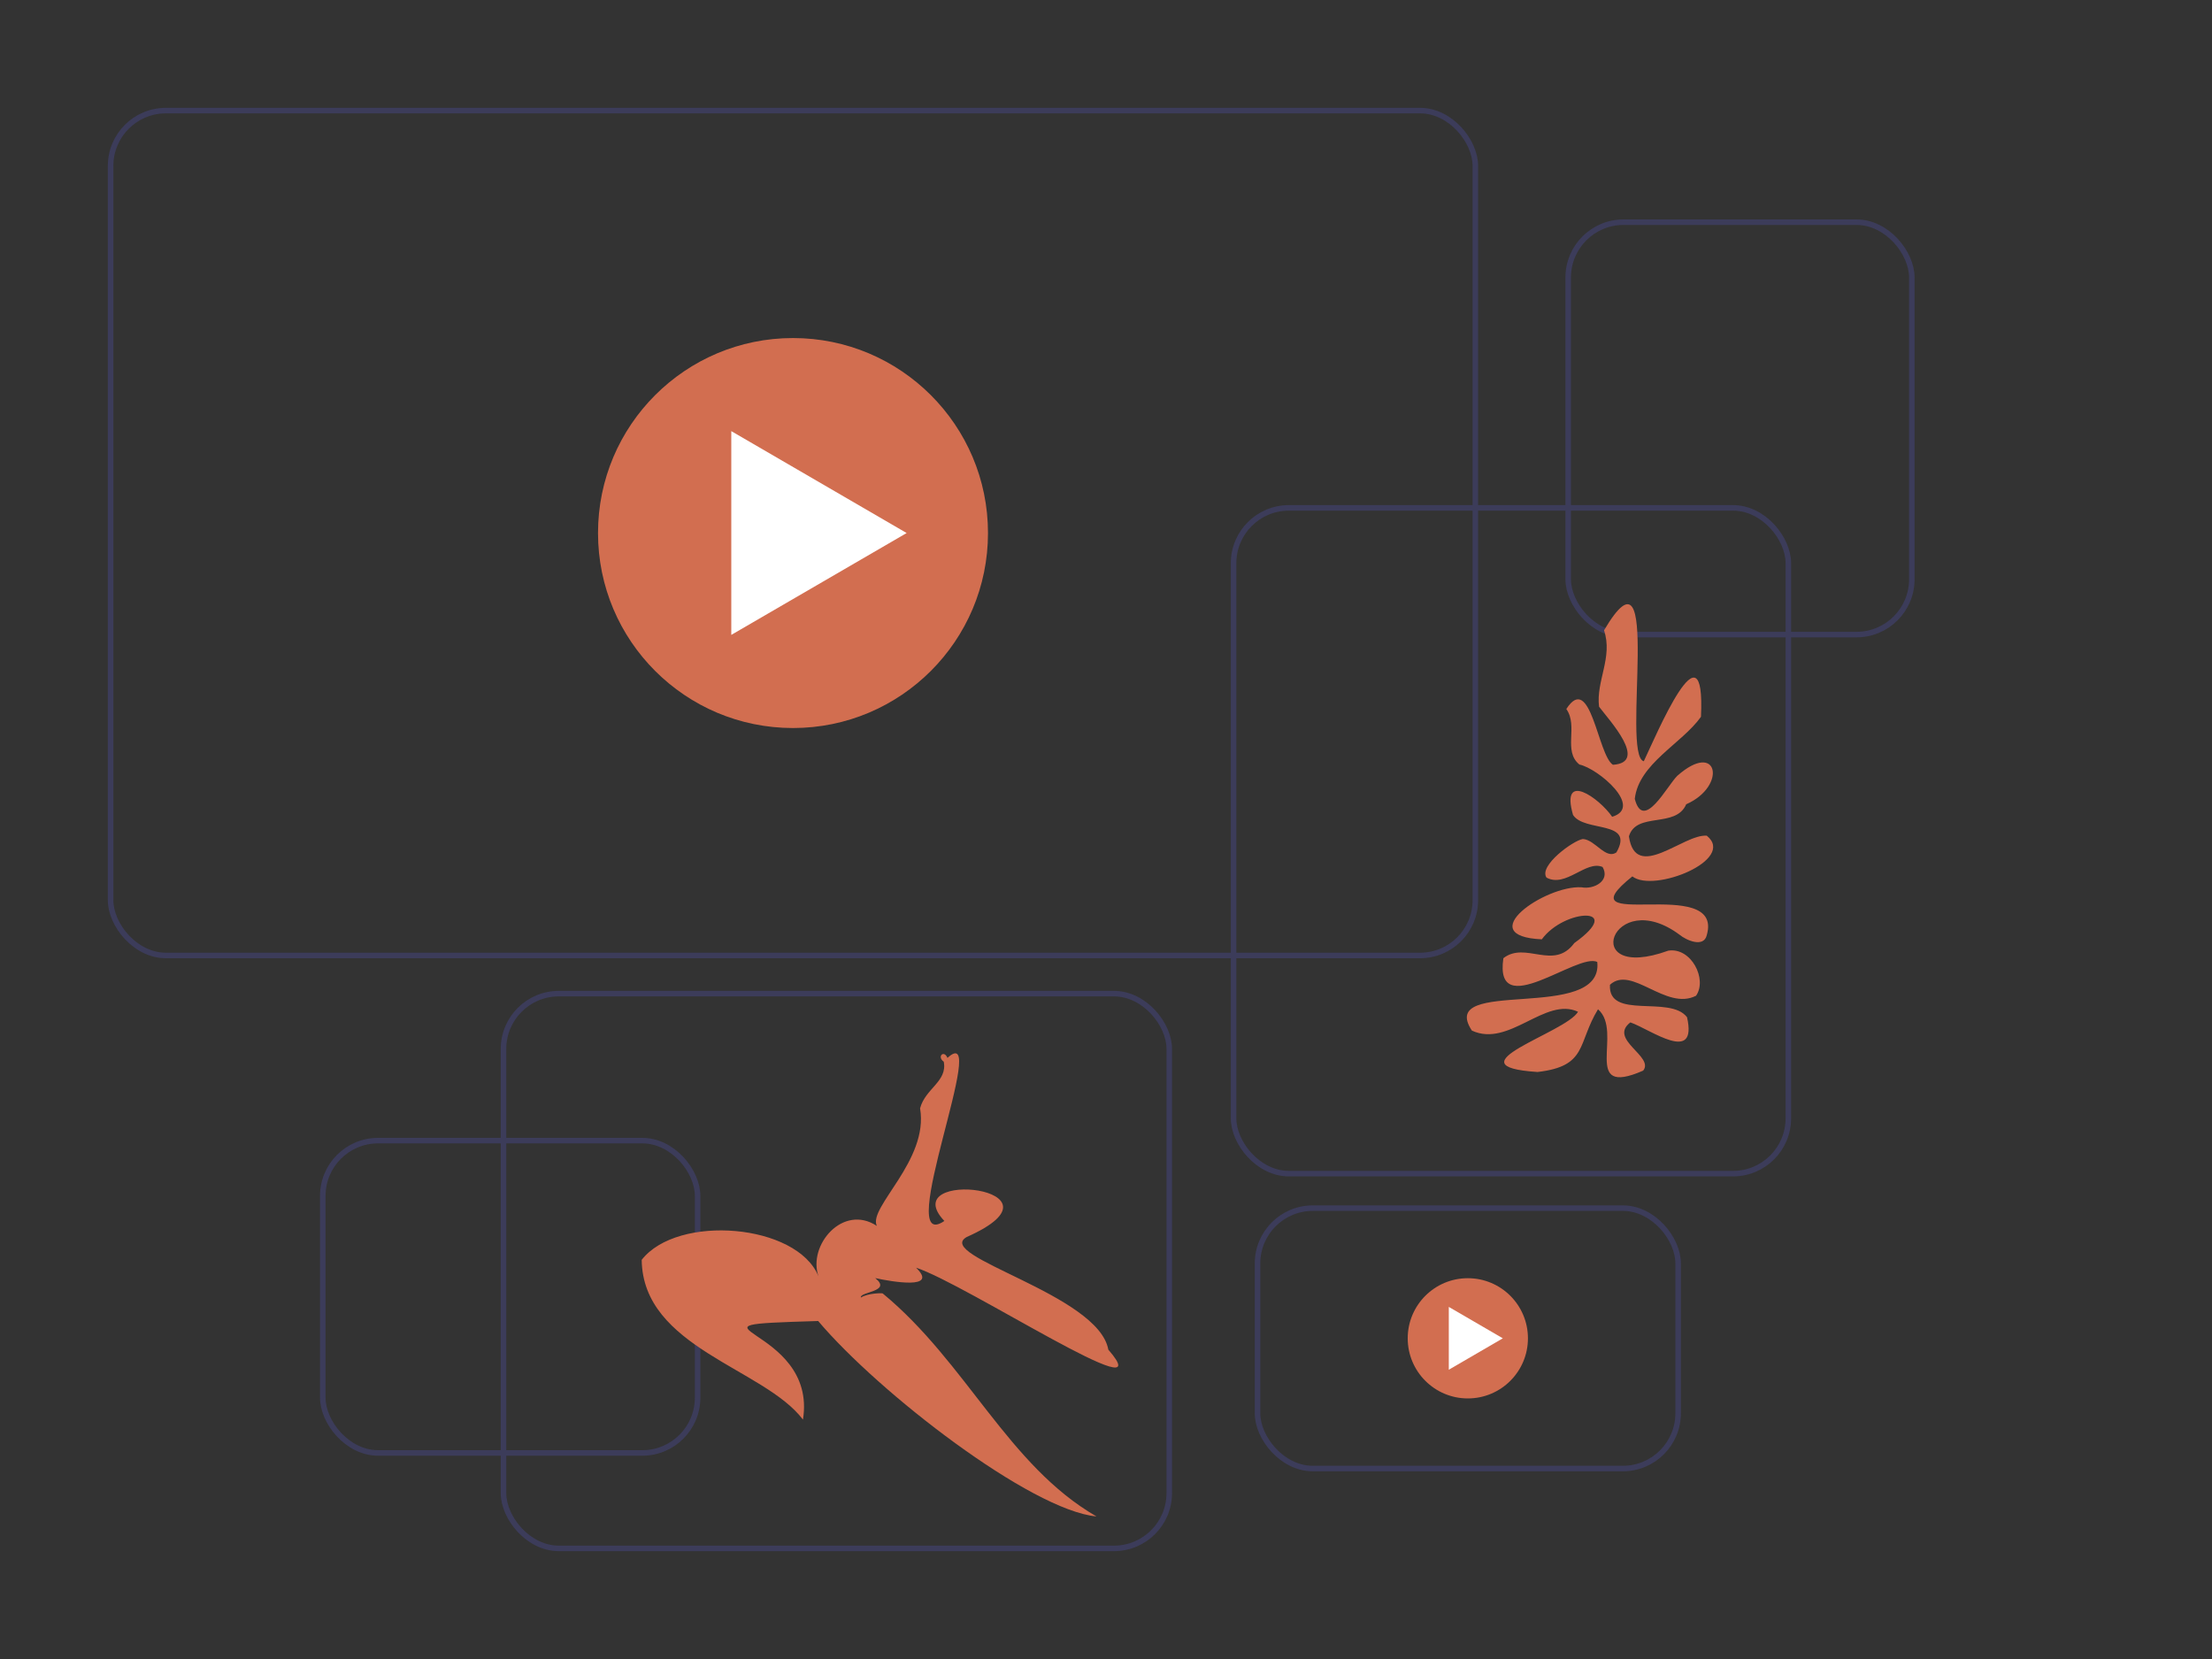<?xml version="1.0" encoding="UTF-8"?><svg id="Layer_1" xmlns="http://www.w3.org/2000/svg" viewBox="0 0 400 300"><rect x="0" y="0" width="400" height="300" fill="#333333" stroke="none"/><defs><style>.cls-1{fill:#fff;}.cls-2,.cls-3{fill:#d26e50;}.cls-4{fill:none;stroke:#3c3c5a;stroke-miterlimit:10;}.cls-3{fill-rule:evenodd;}</style></defs><rect class="cls-4" x="20" y="20" width="246.79" height="152.78" rx="10" ry="10"/><rect class="cls-4" x="223.07" y="91.84" width="100.32" height="120.39" rx="10" ry="10"/><rect class="cls-4" x="283.58" y="40.18" width="62.14" height="74.57" rx="10" ry="10"/><rect class="cls-4" x="91.05" y="179.68" width="120.39" height="100.32" rx="10" ry="10"/><rect class="cls-4" x="58.37" y="206.26" width="67.78" height="56.48" rx="10" ry="10"/><circle class="cls-2" cx="143.4" cy="96.39" r="35.26"/><polygon class="cls-1" points="163.95 96.39 132.24 77.96 132.24 114.81 163.95 96.39"/><rect class="cls-4" x="227.4" y="218.47" width="76.06" height="47.09" rx="10" ry="10"/><circle class="cls-2" cx="265.43" cy="242.01" r="10.87"/><polygon class="cls-1" points="271.76 242.01 261.99 236.33 261.99 247.69 271.76 242.01"/><path class="cls-2" d="m200.42,244.07c-1.75-10.05-31.7-16.91-25.61-20.38,20.08-8.91-13.09-12.49-4.04-2.9-9.45,6.44,8.57-36.75.56-29.49-.63-1.52-1.96-.23-.67.69.7,3.58-3.36,4.86-4.28,8.43,1.61,9.43-9.46,17.92-7.82,21.26-6.15-4.04-12.52,3.51-10.55,9.12-3.89-9.54-25.49-11.3-31.97-2.98.18,15.91,22.17,19.6,29.16,28.89,2.77-17.29-25.82-16.97,2.75-17.83,10.95,12.97,38.47,34.23,50.33,35.34-16-9.23-23.5-27.82-38.64-40.31,0-.12-2.74-.08-3.97.73-.22-1.1,5.71-1.03,2.6-3.52,2.93.64,11.57,2.16,7.38-1.88,9.01,2.92,44.91,26.49,34.78,14.83Z"/><path class="cls-3" d="m294.81,184.89c-4.01,3.09,4.4,6.14,2.33,8.71-11.42,5.01-3.46-7.05-8.17-11.09-3.78,6.2-1.83,10.28-10.93,11.34-16.19-1.06,5.08-7.05,7.32-10.89-5.96-2.78-12.47,6.54-19.2,3.4-6.48-9.85,23.83-1.28,22.68-12.4-3.52-1.81-18.71,11.08-16.98-.69,4.03-3.13,9.08,2.33,12.83-2.74,9.4-6.73-1.82-6.26-5.88-.67-12.73-.57.6-9.8,7.17-9.41,2.25.44,5.25-1.18,3.82-3.67-2.99-1.3-6.64,3.81-10.14,1.92-1.47-2.14,4.84-6.73,6.57-6.98,2.24.12,4.1,3.77,6.07,2.42,3.37-5.88-5.83-3.59-7.85-6.78-2.31-8.06,4.75-3.05,7.08.34,5.68-1.71-2.46-8.7-5.92-9.45-3.03-2.44-.16-6.92-2.37-10.04,4.41-6.82,5.68,8.35,8.43,10.09,6.49-.42-.74-8.13-2.51-10.51-.58-4.64,2.54-8.91.9-13.81,10.82-18.33,3.02,22.6,7.19,23.68,2.2-4.61,11.18-26.05,10.34-8.04-3.5,4.9-11.25,8.45-11.97,14.84,1.56,6.03,5.84-2.36,7.69-4.17,7.39-6.53,9.04,1.88,1.61,5.15-1.89,4.4-9.01,1.28-10.36,5.8,1.21,8.37,9.88-.49,14.08-.12,5.39,4.37-9.6,10.39-13.46,7.36-13.16,10.53,16.67-.52,13.46,10.62-.54,2.33-3.7.94-4.91-.06-12.22-9.09-18.47,8.8-2.05,2.87,4.15-.65,7.1,5.18,5.02,8.15-5.44,2.79-11.66-5.6-15.57-1.98-.37,6.42,10.86,1.8,13.94,5.87,1.94,8.58-6.57,2.22-10.24.93Z"/></svg>